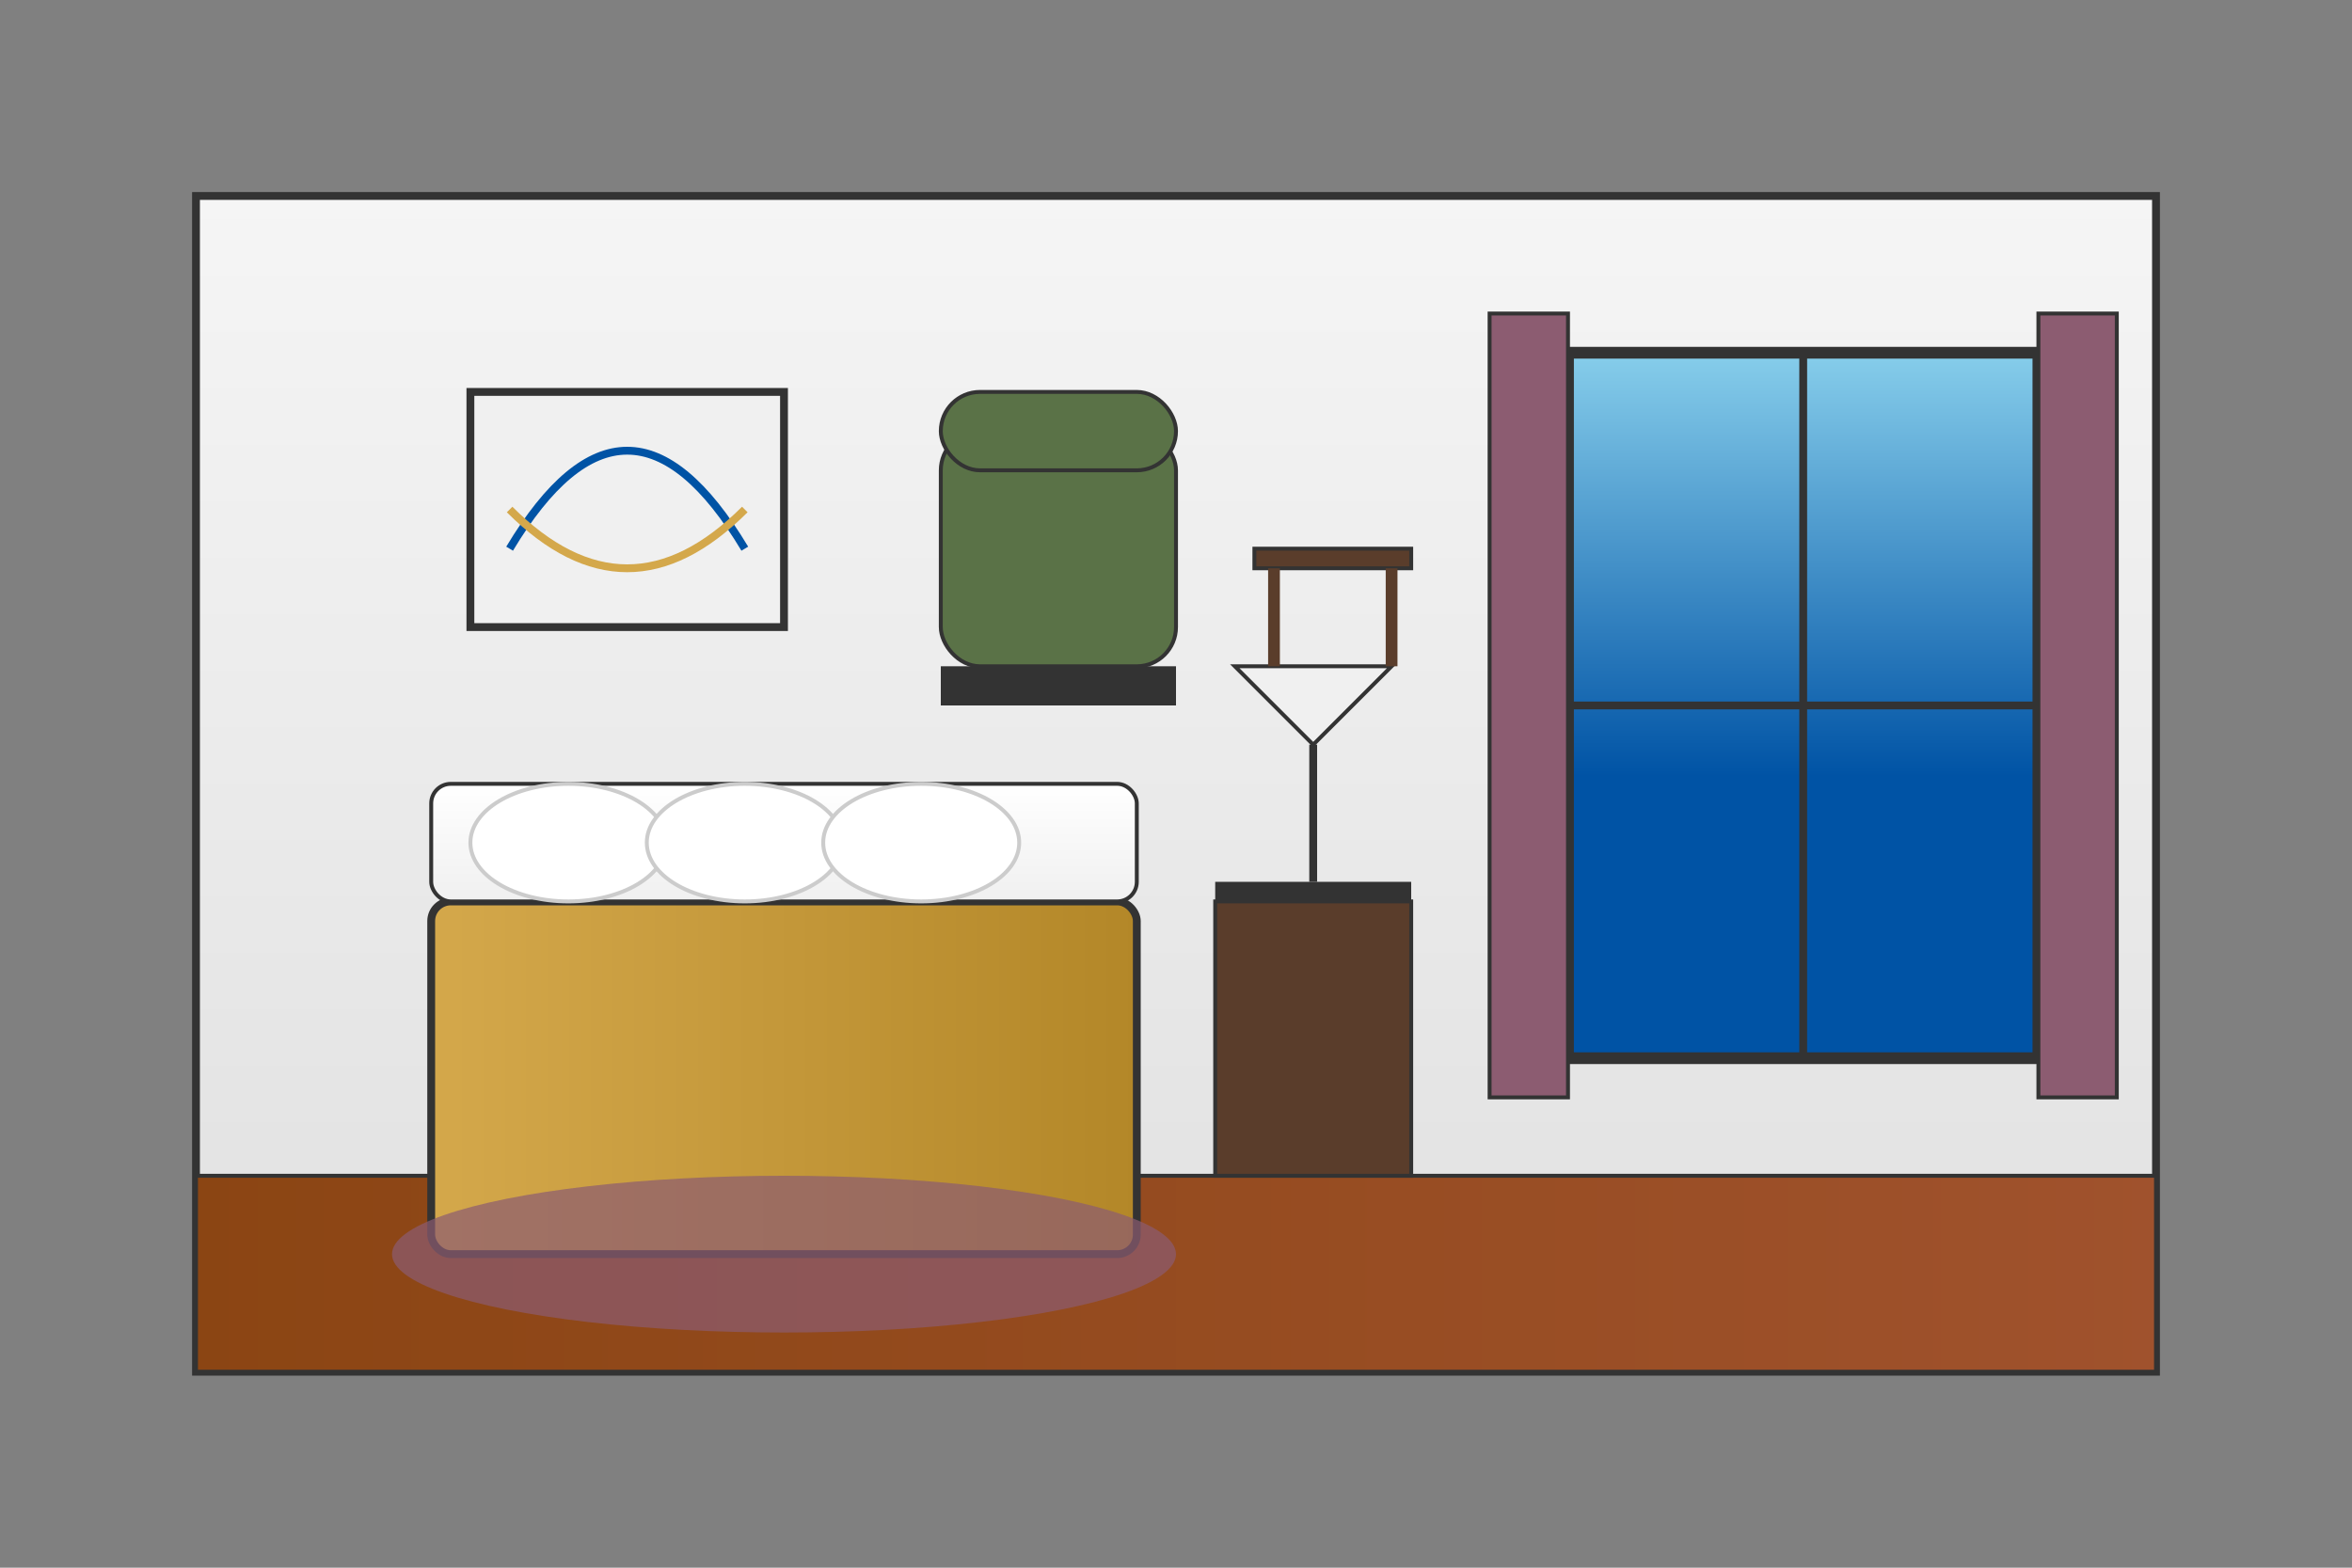 <?xml version="1.0" encoding="UTF-8"?>
<svg width="600" height="400" viewBox="0 0 600 400" xmlns="http://www.w3.org/2000/svg">
  <rect x="0" y="0" width="600" height="400" fill="#808080" stroke="none"/>
  <!-- Background and gradients -->
  <defs>
    <linearGradient id="wall" x1="0%" y1="0%" x2="0%" y2="100%">
      <stop offset="0%" stop-color="#f5f5f5" />
      <stop offset="100%" stop-color="#e0e0e0" />
    </linearGradient>
    <linearGradient id="floor" x1="0%" y1="0%" x2="100%" y2="0%">
      <stop offset="0%" stop-color="#8b4513" />
      <stop offset="100%" stop-color="#a0522d" />
    </linearGradient>
    <linearGradient id="window-view" x1="0%" y1="0%" x2="0%" y2="100%">
      <stop offset="0%" stop-color="#87CEEB" />
      <stop offset="60%" stop-color="#0053a5" />
    </linearGradient>
    <linearGradient id="bed" x1="0%" y1="0%" x2="100%" y2="0%">
      <stop offset="0%" stop-color="#d4a84b" />
      <stop offset="100%" stop-color="#b38728" />
    </linearGradient>
    <linearGradient id="bedding" x1="0%" y1="0%" x2="0%" y2="100%">
      <stop offset="0%" stop-color="#ffffff" />
      <stop offset="100%" stop-color="#f0f0f0" />
    </linearGradient>
  </defs>
  
  <!-- Room walls -->
  <rect x="50" y="50" width="500" height="300" fill="url(#wall)" stroke="#333" stroke-width="2" />
  
  <!-- Floor -->
  <rect x="50" y="300" width="500" height="50" fill="url(#floor)" stroke="#333" stroke-width="1" />
  
  <!-- Large window with view -->
  <rect x="400" y="90" width="120" height="180" fill="url(#window-view)" stroke="#333" stroke-width="3" />
  <line x1="460" y1="90" x2="460" y2="270" stroke="#333" stroke-width="2" />
  <line x1="400" y1="180" x2="520" y2="180" stroke="#333" stroke-width="2" />
  
  <!-- Window curtains -->
  <rect x="380" y="80" width="20" height="200" fill="#8c5c71" stroke="#333" />
  <rect x="520" y="80" width="20" height="200" fill="#8c5c71" stroke="#333" />
  
  <!-- Luxury bed -->
  <rect x="110" y="230" width="180" height="90" rx="5" fill="url(#bed)" stroke="#333" stroke-width="2" />
  <rect x="110" y="200" width="180" height="30" rx="5" fill="url(#bedding)" stroke="#333" stroke-width="1" />
  
  <!-- Pillows -->
  <ellipse cx="145" cy="215" rx="25" ry="15" fill="#ffffff" stroke="#ccc" />
  <ellipse cx="190" cy="215" rx="25" ry="15" fill="#ffffff" stroke="#ccc" />
  <ellipse cx="235" cy="215" rx="25" ry="15" fill="#ffffff" stroke="#ccc" />
  
  <!-- Bedside table -->
  <rect x="310" y="230" width="50" height="70" fill="#5a3d2b" stroke="#333" />
  <rect x="310" y="225" width="50" height="5" fill="#333" />
  
  <!-- Lamp on bedside table -->
  <line x1="335" y1="225" x2="335" y2="190" stroke="#333" stroke-width="2" />
  <path d="M335,190 L315,170 L355,170 Z" fill="#f0f0f0" stroke="#333" />
  
  <!-- Decorative artwork on wall -->
  <rect x="120" y="100" width="80" height="60" fill="#f0f0f0" stroke="#333" stroke-width="2" />
  <path d="M130,140 Q160,90 190,140" stroke="#0053a5" stroke-width="2" fill="none" />
  <path d="M130,130 Q160,160 190,130" stroke="#d4a84b" stroke-width="2" fill="none" />
  
  <!-- Armchair -->
  <rect x="240" y="110" width="60" height="60" rx="10" fill="#5a7247" stroke="#333" />
  <rect x="240" y="100" width="60" height="20" rx="10" fill="#5a7247" stroke="#333" />
  <rect x="240" y="170" width="60" height="10" fill="#333" />
  
  <!-- Small table -->
  <rect x="320" y="140" width="40" height="5" fill="#5a3d2b" stroke="#333" />
  <line x1="325" y1="145" x2="325" y2="170" stroke="#5a3d2b" stroke-width="3" />
  <line x1="355" y1="145" x2="355" y2="170" stroke="#5a3d2b" stroke-width="3" />
  
  <!-- Carpet -->
  <ellipse cx="200" cy="320" rx="100" ry="20" fill="#8c5c71" opacity="0.7" />
</svg>